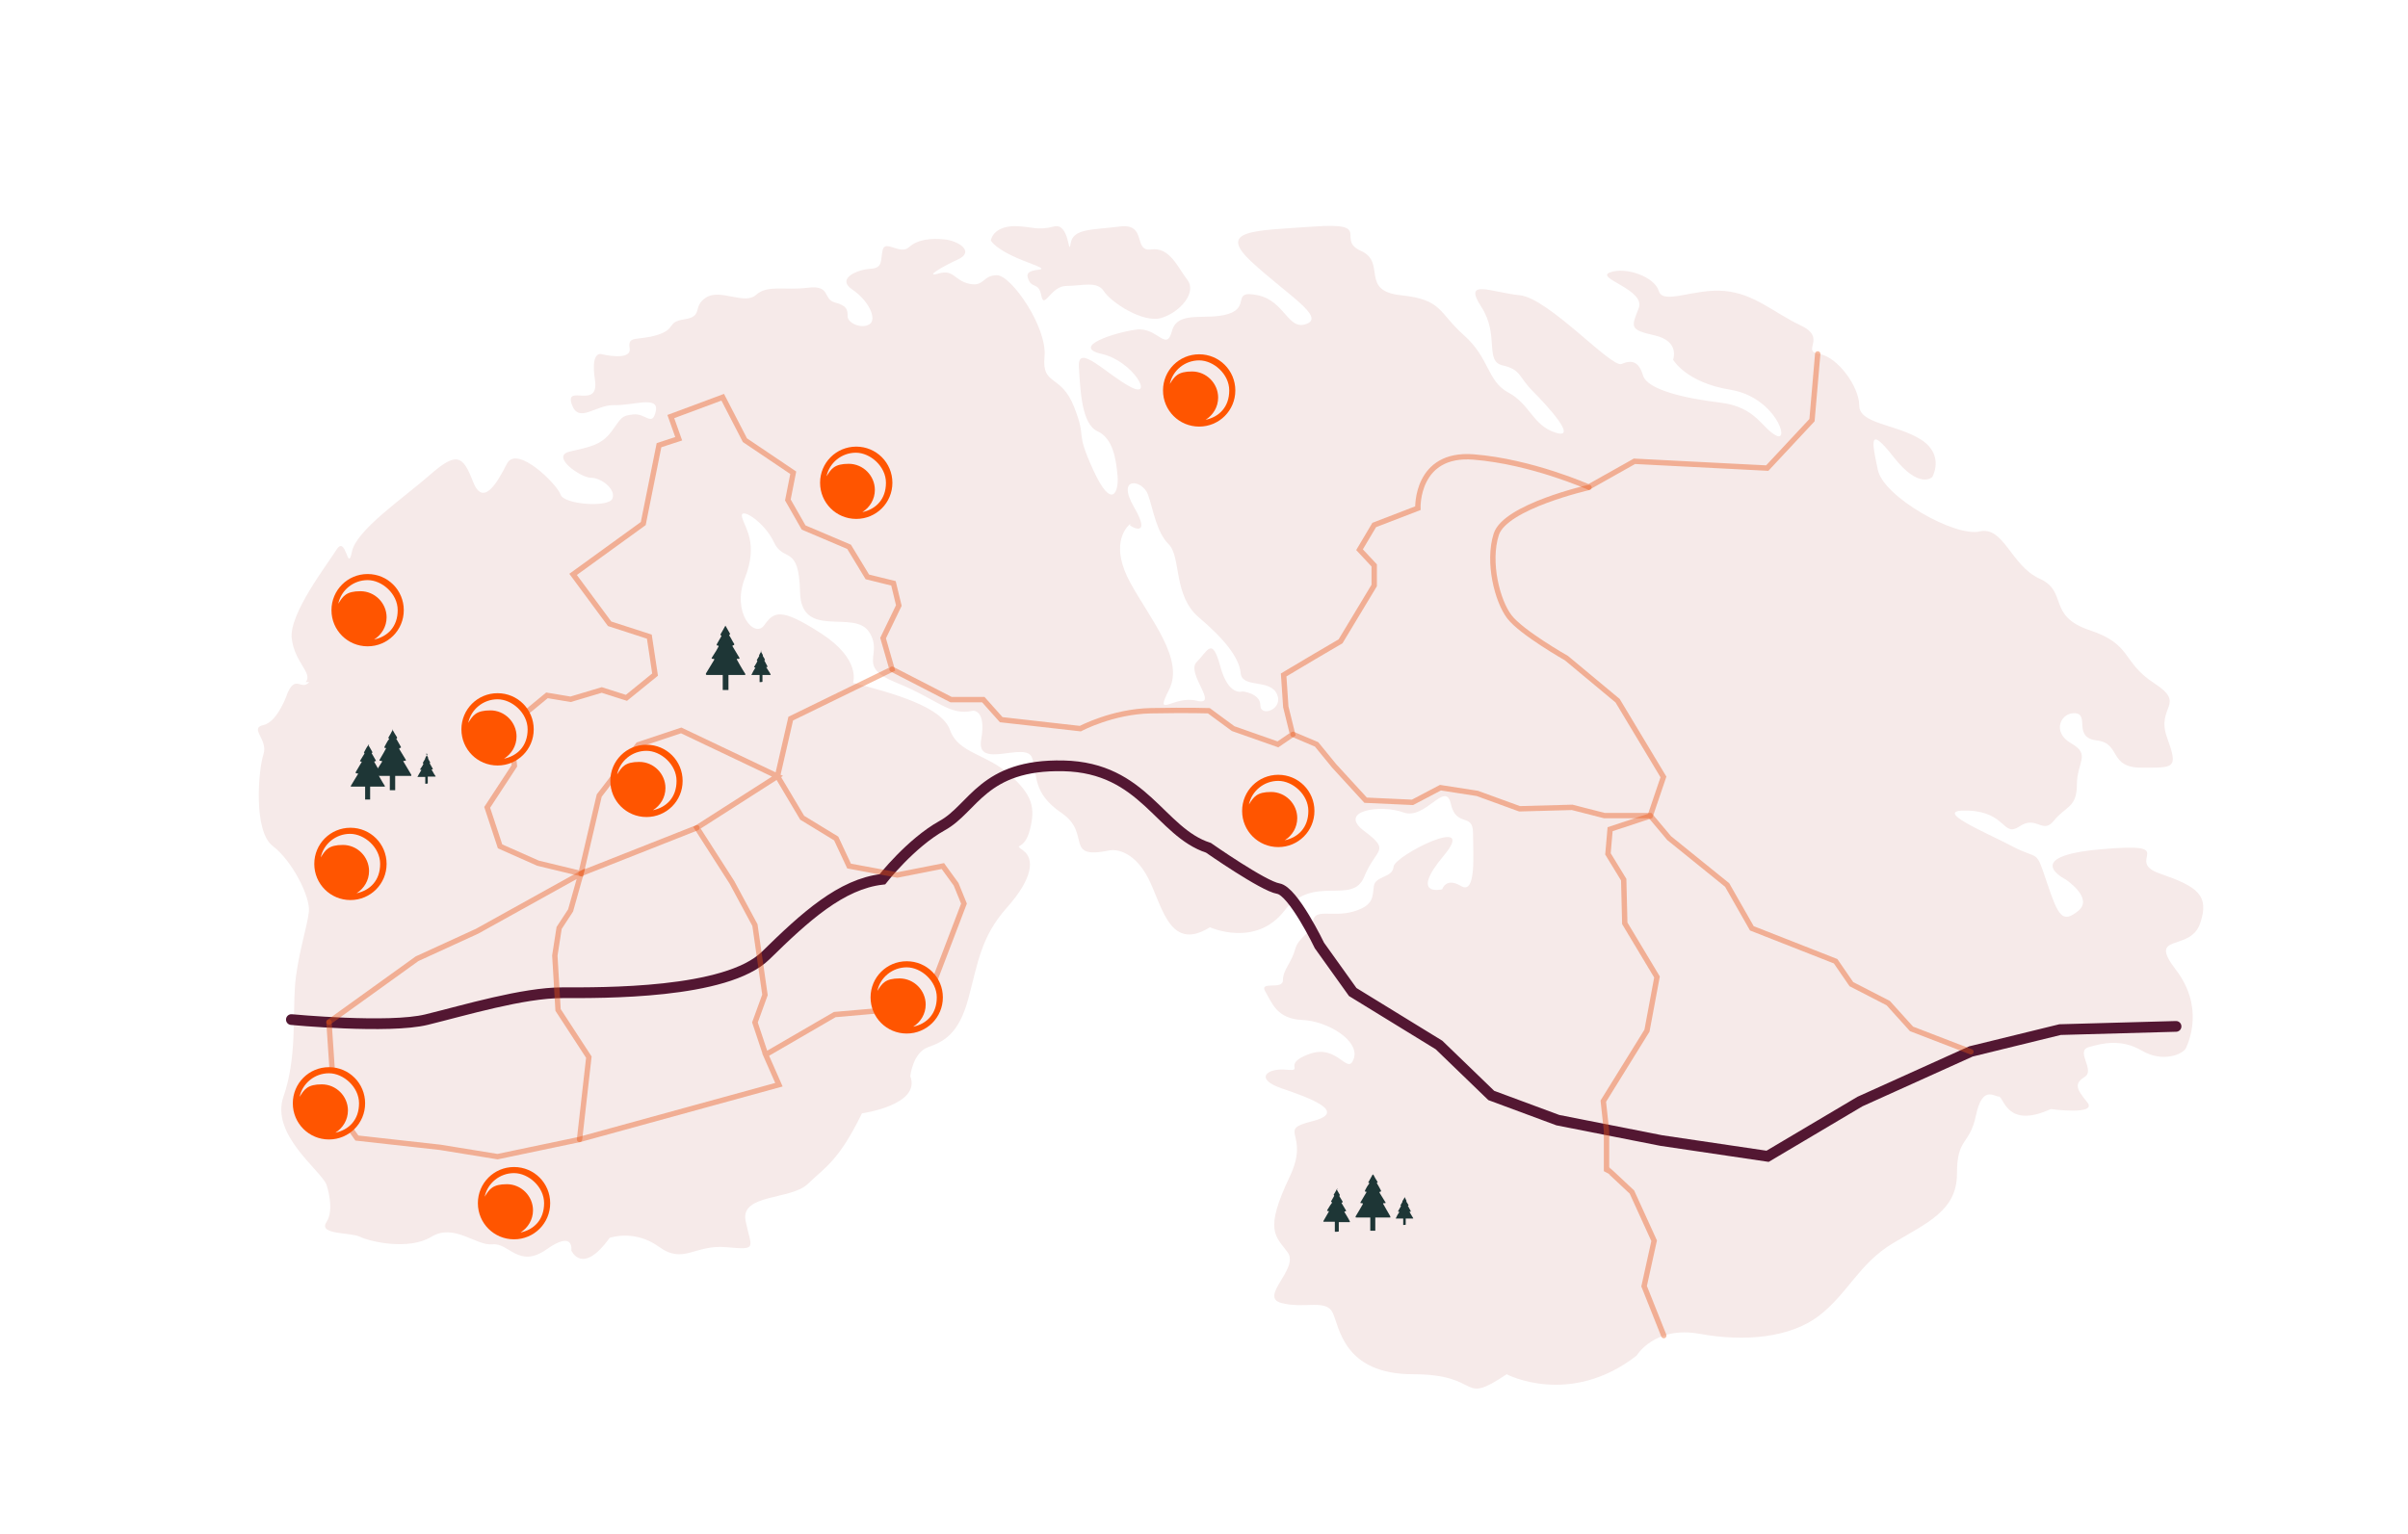 <svg xmlns="http://www.w3.org/2000/svg" id="Lager_1" viewBox="0 0 672.7 428.6"><defs><style>      .st0 {        fill: #f50;      }      .st1 {        isolation: isolate;        opacity: .4;        stroke: #ea5616;        stroke-width: 1.5px;      }      .st1, .st2 {        fill: none;        stroke-linecap: round;      }      .st3 {        fill: #f6eae9;      }      .st4 {        fill: #1e3636;      }      .st2 {        stroke: #531732;        stroke-width: 3px;      }    </style></defs><path class="st3" d="M276.8,67.2s1.2,2.7,10.3,6.1-1,.7,0,4.2,3,1,3.8,5.1,2.6-2.7,7-2.7,8.6-1.5,10.5,1.5,11,9.1,16.2,7.4,9.8-7.1,7.1-10.6-4.9-9.2-10.1-8.5-1-7.4-8.8-6.4-13,.5-13.7,4.7-.2-5.9-4.7-4.7-6.4,0-10.5-.1-6.6,1.6-7.1,4h0Z"></path><path class="st3" d="M85.4,190.6c2.1-2.5-3.1-5.4-3.9-12.2s9.8-20.5,12.5-24.8,3.1,6.7,4.3.6,14.4-15,21.8-21.5,9.2-5.5,12,1.8,6.7.6,9.5-4.9,14.1,5.8,15,8.6,13.5,3.7,14.5,1.1-3.1-5.8-6-5.8-11.4-6-6-7.3,8.8-1.7,11.7-5.6,2.6-4.4,6.1-4.8,5.3,3.6,6.3-.9-6.5-1.5-11.6-1.7-10,5.4-11.9-.3,7.8,1.7,6.5-6.8,2-7.1,2-7.1c0,0,8.3,2,7.7-1.7s2.2-2,7.7-3.7,2.4-3.6,7.7-4.4,2-3.6,6-6.1,10.7,2.2,13.9-.7,8-1.2,14.5-2,4.1,3.2,7.5,4.1,3.6,2,3.6,3.9,3.9,3.6,6.1,2.2-.2-6.6-4.8-9.7,1.5-5.6,5.1-5.8,2.7-2.4,3.4-5.3,4.9,1.5,7.3-.7,6.1-2.6,10-2.2,8.5,3.4,3.7,5.6-9.5,5.1-5.3,3.9,4.3,2,8.5,2.9,3.7-2.4,7.7-2.4,14.1,14.5,13.3,22.8,4.6,4.6,8.3,14.1,0,5.9,5.3,17.5,7.2,6,6.8,1.6-1.2-10.4-5.6-12.4-4.8-11.2-5.2-18,7.6,2,14.4,5.6.8-7.2-8-9.2,3.6-6,9.6-6.8,8.4,6.4,10,.4,9.6-2.8,15.8-4.8.6-6.8,8.2-5.2,8.4,10,13.6,8-5.2-8-15.2-17.2.4-8.8,17.2-10,6,3.6,13.2,6.8-.4,11.2,11.2,12.4,10.4,4.8,17.6,11.2,6.4,12.8,12.4,16,6.8,9.2,13.2,11.2-2.4-7.6-6.4-11.6-3.2-6-8.4-7.2-.8-8.4-6-16.4,2.8-4,10.8-3.2,25.6,20.4,28.4,19.2,4.8-.8,6,3.2,11.6,6.4,21.6,7.6,11.6,7.2,15.6,9.2-.4-10.8-12.8-12.8-16-8.4-16-8.4c0,0,2-5.2-5.2-6.8s-6.4-2.4-4.4-7.6-12.4-8.4-8-10,12.4,1.2,13.6,5.2,10-.8,18.4,0,13.6,6,21.2,9.6,0,7.2,5.2,8,11.2,9.2,11.2,14.4,10.4,5.2,17.2,9.5,3.2,10.5,3.2,10.5c0,0-3.6,3.6-10.8-5.6s-6-4-4.4,3.6c1.6,7.6,21.6,18.8,28.4,17.2s8.8,9.6,16.8,13.2,2,10.4,14,14.4,8.8,8.8,18,14.8.4,6.4,3.6,15.2,2,8.4-7.2,8.4-5.6-6.8-12.4-7.6-2-7.2-6-7.6-6.8,5.2-1.2,8.4,1.6,5.2,1.6,11.6-3.2,6-6.4,10-4.8-1.6-9.6,1.6c-4.8,3.2-3.6-4-14.4-4.4s4.8,6,12.4,10c7.6,4,6.4.4,9.6,10s4.4,11.6,8.8,8c4.4-3.6-3.6-8.8-3.6-8.8,0,0-12.8-6.4,10-8.4s6,3.2,16.4,6.8,14,6,11.2,14-14.8,2.4-6.8,12.8,3.7,20.1,2.9,21.9-6.5,4.2-12.3.8-11.1-2.1-14.9-1,1.9,6.4-1.1,8.3-2.4,3.3.7,7.1c3,3.7-10.2,1.9-10.2,1.9-12.4,5.7-13.1-3.5-14.5-3.5s-4.6-3.2-6.4,5.3-5.3,6-5.3,16.3-8.4,13.7-17.9,19.4-12.6,14.1-20.7,20.3c-8,6.1-20.7,7.3-33.3,5s-17.6,6.1-17.6,6.1c-18.7,14.5-36.3,5.2-36.3,5.2-13.4,9-6.5,0-26.1,0s-20.6-13.3-22.5-17.2-7.8-1-14.3-2.7,5.1-9.6,1.7-14.2-6.6-6,.6-21.1c5.9-12.4-4-12.9,6.3-15.5s-1-6.6-8.6-9.2-4.2-5.7,1.3-5.2-1.5-1.5,6.5-4.4,10.7,6.3,12.4,1.3-7.3-10.5-14.4-10.8-8.4-4.7-10.3-7.9,4.9-.3,4.9-3.2,2.4-4.9,3.4-8.6,4.5-4.2,5-7.9,5.5-1,11.3-2.7,5.3-4.2,5.7-7.1,5.3-2.3,5.5-5.4,23.9-15,14.1-3.2c-9.9,11.8-.5,9.5-.5,9.5,0,0,1-3.5,5.3-.9,4.3,2.5,3.3-9.2,3.3-14.9s-4.7-1.4-6.2-8.1-7.1,4.7-13.3,2.4-18.5-.5-10.9,5.2,3.3,4.7,0,12.8-14.2-.9-22.3,9.5c-8.1,10.4-20.8,4.6-20.8,4.6-12,7.5-13.5-7.7-18-15.1-4.6-7.5-9.9-6.4-9.9-6.4-13.2,2.7-5-4.6-13.5-10.4-8.5-5.8-6.6-10.8-8.3-15.5s-15.7,3.5-14.2-5-2.3-8.1-2.3-8.1c-6.6,1.5-9.7-3.1-21.3-7.8s-3.5-7.7-7.7-14.2-19,2.3-19.3-11.2-4.6-8.1-7.3-13.9-9.7-10.1-8.9-7,4.6,7.3.8,17,2.7,17,5.4,13.2,4.6-5,15.9,2.3,8.9,13.8,8.9,13.8c11.6,3,24.8,6.7,27.1,13.2s10.1,6.6,16.6,12.4,7.3,9.3,5.7,15.5-4.9,3.5-1.8,5.8,2.7,7.7-4.6,15.9c-7.3,8.2-8.1,15.5-10.8,25.5s-7,12-11.2,13.5c-4.3,1.5-5,8.1-5,8.1,3.1,8.1-13.5,10.4-13.5,10.4-6.6,13.5-10.4,15.1-15.1,19.7s-19,2.7-17.4,10.4,3.5,8.1-5.4,7.3c-8.9-.8-11.9,4.9-18.8-.1-6.9-5-13.8-2.5-13.8-2.5-7.7,10.7-10.7,3.5-10.7,3.5,0,0,.9-5.8-6.9-.3s-10.5-1.9-15.1-1.4-10.7-6-17.1-2.1-17.3,1.3-19.9,0-11.8-.5-9.4-4.1,0-10.5,0-10.5c-1.7-4.1-15.7-14-12-24.6s2.6-22.4,3.2-30.7,3.5-16.9,3.9-21-4.6-14.1-10.1-18.3-4-21.4-2.6-25.6-4.1-7.3,0-8.2,6.8-9.1,6.8-9.1c2.3-5,3.8-.4,6-2.9h-1ZM315.8,146.6c0-.1-.2-.2-.3,0-1.3,1.2-5.3,6.1.3,16.3s15.1,21.3,10.8,29.8,1.2,1.5,7.7,3.1-3.1-7.7,0-10.8,4.3-7.3,6.6,1.2,6.2,7,6.2,7c0,0,5,.5,5,3.9s6.6,1.1,4.6-3.2-9.7-1.5-10.1-5.8-4.5-9.5-11.7-15.6-4.9-16.9-8.4-20.4-4.3-9.7-5.8-13.9-9-5.3-3.9,3.5-.9,5.5-1.2,5l.2-.1Z"></path><path class="st2" d="M81.4,284.9s27.3,2.6,37.8,0c10.6-2.6,26.9-7.5,37.9-7.5s45.8.4,56.8-10.4,21.1-20,32.6-21.3c0,0,7.9-10.1,16.7-15,8.8-4.8,11.4-17.2,33.9-16.7s26.9,18.5,40.5,22.9c0,0,15.3,10.7,19.5,11.4s11.5,15.9,11.5,15.9l9.3,13,24.1,14.8,14.6,14.1,18.6,6.9,28.9,5.7,29.7,4.4,25.8-15.3,31-14,24.9-6.1,32.4-.9"></path><polyline class="st1" points="91.9 285.6 93.5 309.3 99.7 318 123 320.6 139 323.2 161.9 318.4 217.6 303.1 213.9 294.7 233.2 283.5 258.3 281.3 269.3 252.5 267.1 247.1 263.4 242 250.7 244.5 237.2 242 233.6 234.3 224.1 228.5 217.2 216.9 220.9 200.8 249.2 187 246.7 178.3 251.1 169.2 249.6 163 242.3 161.2 237.2 152.8 224.5 147.4 220.1 139.7 221.6 132.1 208.1 123 201.9 111 187.4 116.4 189.6 122.6 184.1 124.4 179.7 146.3 160.1 160.5 170.3 174.3 181.4 177.9 183 188.5 175 195 168.1 192.8 159.4 195.4 152.8 194.3 142.6 202.7 143.7 214 136.1 225.6 139.7 236.5 150.3 241.2 162.3 244.1 167.4 222.3 178.3 208.1 190.3 204.1 217.2 216.9 194.7 231.3 204.5 246.6 210.9 258.5 213.7 278 210.9 285.7 213.9 294.7"></polyline><polyline class="st1" points="91.9 285.6 116.5 267.9 133.3 260.2 162.3 244.1 159.4 254.4 156.2 259.3 155 267 155.9 282.2 164.5 295.4 161.9 318.4"></polyline><line class="st1" x1="162.3" y1="244.1" x2="194.7" y2="231.3"></line><path class="st1" d="M249.2,187l16.5,8.5h9l5,5.6,22.1,2.5s9-4.8,19.7-5,16.2,0,16.2,0l6.8,5,12.5,4.4,4.1-2.8-1.9-7.7-.6-8.9,8.4-5,7.5-4.4,9.4-15.6v-5.6l-4.1-4.4,4.1-6.9,12.2-4.7s-.6-15.6,15.6-14.3c16.2,1.3,32.1,8.4,32.1,8.4l12.8-7.2,37.1,1.9,12.5-13.4,1.6-18.5"></path><path class="st1" d="M443.9,136.2s-23.4,5.3-25.9,13.1.3,18.7,3.7,23.1,15.9,11.5,15.9,11.5l14.3,11.9,12.8,21.3-3.7,10.9-11.2,3.7-.6,6.9,4.4,7.2.3,12.2,9,15-2.8,15-12.2,19.7.9,8.3v10.5c.1,0,7.1,6.6,7.1,6.6l6.2,13.6-2.8,12.7,5.5,13.8"></path><polyline class="st1" points="550.6 293.9 534 287.5 527.5 280.3 517.2 275 512.8 268.6 489.4 259.4 482.5 247.3 466.3 234.2 461 227.9 448.2 227.9 439.2 225.6 424.5 226 412.7 221.7 402.4 220.1 394.6 224.2 381.5 223.6 372.7 214 367.8 208 361.2 205.2"></polyline><path class="st4" d="M109.6,203.8s0,.1.1.2c.4.7.8,1.4,1.2,2,.1.2,0,.3-.1.4-.2,0-.1.1,0,.2.4.7.8,1.4,1.2,2.1v.2s-.1.1-.2.1q-.4,0-.2.4l1.7,2.8c.2.2.1.4-.2.4h-.3q-.2,0-.1.2l.9,1.5c.4.7.9,1.5,1.3,2.2v.3h-4.5v4h-1.5v-4h-4.2c-.1,0-.2,0-.2-.1v-.2c.7-1.2,1.4-2.4,2.2-3.6.07-.13.03-.23-.1-.3h-.3c-.3,0-.4-.1-.2-.4l1.1-1.9.6-1.1c.1-.2,0-.2-.1-.2-.4,0-.4-.1-.2-.5.4-.7.7-1.4,1.2-2,.07-.13.03-.2-.1-.2-.2,0-.2-.1-.1-.2.4-.7.9-1.5,1.2-2.2h.1l-.2-.1Z"></path><path class="st4" d="M119,210.6h0c.2.4.4.7.6,1.1v.3c.2.4.4.7.6,1.1h0q0,.1-.1.1c-.13,0-.13.07,0,.2l.8,1.4c0,.1,0,.2-.1.2h-.2c-.07,0-.07.03,0,.1l.4.7c.2.4.4.7.7,1.1h0c0,.07-.03.1-.1.1h-2.1v1.9h0c0,.1-.7.1-.7.1h0v-1.9h-2.2c.4-.7.7-1.3,1.1-1.9v-.1h-.2c-.1,0-.2,0-.1-.2l.6-.9.3-.6h0c-.2-.1-.2-.2-.1-.4.2-.3.4-.7.6-1h0c0-.1-.1-.2,0-.2.2-.4.4-.7.6-1.1h.2l-.6-.1Z"></path><path class="st4" d="M102.8,208s0,.1.1.2c.4.6.7,1.2,1.1,1.9.1.2,0,.2-.1.3-.1,0-.1.1,0,.2.4.6.7,1.3,1.1,1.9v.2h-.2c-.2,0-.27.1-.2.3l1.5,2.6c.1.2.1.3-.2.4h-.3q-.2,0-.1.2l.8,1.4c.4.7.8,1.4,1.2,2v.2h-4.1v3.6h-1.4v-3.6h-4v-.2c.7-1.1,1.3-2.2,2-3.3q.1-.2-.1-.2h-.3c-.2,0-.3-.1-.2-.4l1-1.7.6-1c.1-.2,0-.2-.1-.2-.4,0-.4-.1-.2-.4.4-.6.7-1.2,1.1-1.8,0-.13,0-.2,0-.2-.1,0-.2-.1-.1-.2.4-.7.7-1.4,1.2-2h.3l-.4-.2Z"></path><path class="st4" d="M202.6,174.7s0,.1.1.2c.4.7.8,1.4,1.2,2.1.1.2,0,.3-.1.4-.2,0-.1.1,0,.3.5.7.8,1.5,1.3,2.2v.3s-.1.1-.2.1q-.4,0-.2.4l1.8,3c.2.3.1.4-.2.4h-.3q-.3,0-.1.3l.9,1.6c.5.8.9,1.6,1.4,2.3v.3h-4.7v4.2h-1.6v-4.2h-4.4c-.1,0-.2,0-.3-.1v-.3c.8-1.3,1.5-2.5,2.3-3.8.07-.2.03-.3-.1-.3h-.3c-.3,0-.4-.1-.2-.4l1.2-1.9.6-1.1c.1-.2,0-.3-.1-.3-.4,0-.5-.1-.3-.5.4-.7.8-1.4,1.2-2.1.07-.13.03-.23-.1-.3-.2,0-.2-.1-.1-.3.5-.8.9-1.6,1.3-2.3h.1l-.1-.2Z"></path><path class="st4" d="M212.5,181.9h0c.2.4.4.8.6,1.1,0,.07,0,.13,0,.2,0,.07,0,.1,0,.1.2.4.5.7.6,1.1h0q0,.1-.1.1c-.13,0-.13.07,0,.2l.8,1.5c0,.1,0,.2-.1.2h-.2c-.07,0-.07.03,0,.1l.5.8c.3.4.5.8.7,1.2h0c0,.07-.03.1-.1.1h-2.2v1.9h0c0,.1-.8.1-.8.1h0v-2h-2.3c.4-.8.7-1.4,1.1-2v-.1h-.2c-.1,0-.2,0-.1-.2l.6-1,.3-.6h0c-.2-.1-.2-.2-.1-.4.2-.3.4-.7.6-1h0c0-.1-.1-.2,0-.3.2-.4.5-.8.6-1.2h.2l-.4.1Z"></path><path class="st4" d="M373.5,332.4v.1c.3.5.5.9.8,1.4,0,.1,0,.2-.1.2s-.1,0,0,.2c.3.5.6,1,.9,1.5v.2h-.2c-.13,0-.17.07-.1.2l1.2,2c.1.2,0,.2-.1.3h-.2c-.13,0-.17.07-.1.2l.6,1c.3.5.6,1,.9,1.6v.2h-3.1v2.6h0c0,.1-1.1.1-1.1.1v-2.8h-3.2v-.2c.5-.9,1-1.7,1.5-2.6.1-.2,0-.2-.1-.2h-.2c-.2,0-.2-.1-.1-.3l.8-1.3.5-.7v-.2c-.3,0-.3-.1-.2-.3.3-.5.5-.9.8-1.4v-.2c-.1,0-.2-.1-.1-.2.3-.5.6-1,.9-1.6h.2l-.2.2Z"></path><path class="st4" d="M383.6,328.1s0,.1.1.2c.3.6.7,1.3,1.1,1.9.1.2,0,.3-.1.3-.2,0-.1.1,0,.2.4.6.7,1.3,1.1,2v.2s-.1.1-.2.1q-.3,0-.2.3l1.6,2.6c.2.2.1.3-.2.3h-.3q-.2,0-.1.2l.8,1.4c.4.7.8,1.4,1.2,2.1v.3h-4.2v3.7h-1.4v-3.7h-3.9c-.1,0-.2,0-.2-.1v-.2c.7-1.1,1.3-2.2,2-3.4.07-.13.03-.23-.1-.3h-.3c-.3,0-.3-.1-.2-.3l1-1.7.6-1c.1-.2,0-.2-.1-.2-.3,0-.4-.1-.2-.5.3-.6.7-1.3,1.1-1.8.07-.13.03-.2-.1-.2-.2,0-.2-.1-.1-.2.4-.7.8-1.4,1.1-2h.1l.1-.2Z"></path><path class="st4" d="M392.4,334.5h0c.2.3.3.7.5,1v.3c.2.3.4.6.6,1h0q0,.1-.1.1c-.13,0-.13.07,0,.2l.7,1.3c0,.1,0,.2-.1.2h-.2c-.07,0-.07.03,0,.1l.4.7c.2.3.4.7.6,1h0c0,.07-.03.1-.1.1h-2v1.7h0c0,.1-.7.1-.7.1h0v-1.8h-2.1c.3-.7.6-1.2,1-1.8v-.1h-.2c-.1,0-.2,0-.1-.2l.5-.9.3-.5h0c-.2-.1-.2-.2-.1-.3.2-.3.3-.6.5-.9h0c0-.1-.1-.2,0-.2.2-.3.4-.7.6-1h.2l-.2-.1Z"></path><g><circle class="st3" cx="357.2" cy="226.6" r="9.2"></circle><path class="st0" d="M358.9,234.8c2.1-1.3,3.5-3.6,3.5-6.2,0-4-3.3-7.3-7.3-7.3s-4.9,1.4-6.2,3.5c.8-3.8,4.2-6.6,8.2-6.6s8.4,3.8,8.4,8.4-2.8,7.4-6.6,8.2h0ZM357.1,216.5c-5.6,0-10.1,4.5-10.1,10.1s4.5,10.1,10.1,10.1,10.1-4.5,10.1-10.1-4.5-10.1-10.1-10.1Z"></path></g><g><circle class="st3" cx="253.4" cy="278.7" r="9.2"></circle><path class="st0" d="M255.1,286.9c2.1-1.3,3.5-3.6,3.5-6.2,0-4-3.3-7.3-7.3-7.3s-4.9,1.4-6.2,3.5c.8-3.8,4.2-6.6,8.2-6.6s8.4,3.8,8.4,8.4-2.8,7.4-6.6,8.2ZM253.3,268.6c-5.6,0-10.1,4.5-10.1,10.1s4.5,10.1,10.1,10.1,10.1-4.5,10.1-10.1-4.5-10.1-10.1-10.1h0Z"></path></g><g><circle class="st3" cx="239.3" cy="134.9" r="9.2"></circle><path class="st0" d="M240.9,143.1c2.1-1.3,3.5-3.6,3.5-6.2,0-4-3.3-7.3-7.3-7.3s-4.9,1.4-6.2,3.5c.8-3.8,4.2-6.6,8.2-6.6s8.4,3.8,8.4,8.4-2.8,7.4-6.6,8.2h0ZM239.2,124.8c-5.6,0-10.1,4.5-10.1,10.1s4.5,10.1,10.1,10.1,10.1-4.5,10.1-10.1-4.5-10.1-10.1-10.1Z"></path></g><g><circle class="st3" cx="180.7" cy="218.2" r="9.2"></circle><path class="st0" d="M182.4,226.4c2.1-1.3,3.5-3.6,3.5-6.2,0-4-3.3-7.3-7.3-7.3s-4.9,1.4-6.2,3.5c.8-3.8,4.2-6.6,8.2-6.6s8.4,3.8,8.4,8.4-2.8,7.4-6.6,8.2h0ZM180.6,208.1c-5.6,0-10.1,4.5-10.1,10.1s4.5,10.1,10.1,10.1,10.1-4.5,10.1-10.1-4.5-10.1-10.1-10.1Z"></path></g><g><circle class="st3" cx="139.1" cy="203.8" r="9.2"></circle><path class="st0" d="M140.8,212c2.1-1.3,3.5-3.6,3.5-6.2,0-4-3.3-7.3-7.3-7.3s-4.9,1.4-6.2,3.5c.8-3.8,4.2-6.6,8.2-6.6s8.4,3.8,8.4,8.4-2.8,7.4-6.6,8.2h0ZM139,193.7c-5.6,0-10.1,4.5-10.1,10.1s4.5,10.1,10.1,10.1,10.1-4.5,10.1-10.1-4.5-10.1-10.1-10.1Z"></path></g><g><circle class="st3" cx="98" cy="241.4" r="9.2"></circle><path class="st0" d="M99.6,249.6c2.1-1.3,3.5-3.6,3.5-6.2,0-4-3.3-7.3-7.3-7.3s-4.9,1.4-6.2,3.5c.8-3.8,4.2-6.6,8.2-6.6s8.4,3.8,8.4,8.4-2.8,7.4-6.6,8.2h0ZM97.9,231.3c-5.6,0-10.1,4.5-10.1,10.1s4.5,10.1,10.1,10.1,10.1-4.5,10.1-10.1-4.5-10.1-10.1-10.1Z"></path></g><g><circle class="st3" cx="92" cy="308.3" r="9.2"></circle><path class="st0" d="M93.7,316.5c2.1-1.3,3.5-3.6,3.5-6.2,0-4-3.3-7.3-7.3-7.3s-4.9,1.4-6.2,3.5c.8-3.8,4.2-6.6,8.2-6.6s8.4,3.8,8.4,8.4-2.8,7.4-6.6,8.2ZM91.9,298.2c-5.6,0-10.1,4.5-10.1,10.1s4.5,10.1,10.1,10.1,10.1-4.5,10.1-10.1-4.5-10.1-10.1-10.1Z"></path></g><g><circle class="st3" cx="143.7" cy="336.2" r="9.2"></circle><path class="st0" d="M145.4,344.4c2.1-1.3,3.5-3.6,3.5-6.2,0-4-3.3-7.3-7.3-7.3s-4.9,1.4-6.2,3.5c.8-3.8,4.2-6.6,8.2-6.6s8.4,3.8,8.4,8.4-2.8,7.4-6.6,8.2h0ZM143.6,326.1c-5.6,0-10.1,4.5-10.1,10.1s4.5,10.1,10.1,10.1,10.1-4.5,10.1-10.1-4.5-10.1-10.1-10.1Z"></path></g><g><circle class="st3" cx="102.8" cy="170.5" r="9.2"></circle><path class="st0" d="M104.5,178.7c2.1-1.3,3.5-3.6,3.5-6.2,0-4-3.3-7.3-7.3-7.3s-4.9,1.4-6.2,3.5c.8-3.8,4.2-6.6,8.2-6.6s8.4,3.8,8.4,8.4-2.8,7.4-6.6,8.2h0ZM102.7,160.4c-5.6,0-10.1,4.5-10.1,10.1s4.5,10.1,10.1,10.1,10.1-4.5,10.1-10.1-4.5-10.1-10.1-10.1Z"></path></g><g><circle class="st3" cx="335.1" cy="109.1" r="9.2"></circle><path class="st0" d="M336.8,117.3c2.1-1.3,3.5-3.6,3.5-6.2,0-4-3.3-7.3-7.3-7.3s-4.9,1.4-6.2,3.5c.8-3.8,4.2-6.6,8.2-6.6s8.4,3.8,8.4,8.4-2.8,7.4-6.6,8.2ZM335,99c-5.6,0-10.1,4.5-10.1,10.1s4.5,10.1,10.1,10.1,10.1-4.5,10.1-10.1-4.5-10.1-10.1-10.1Z"></path></g></svg>